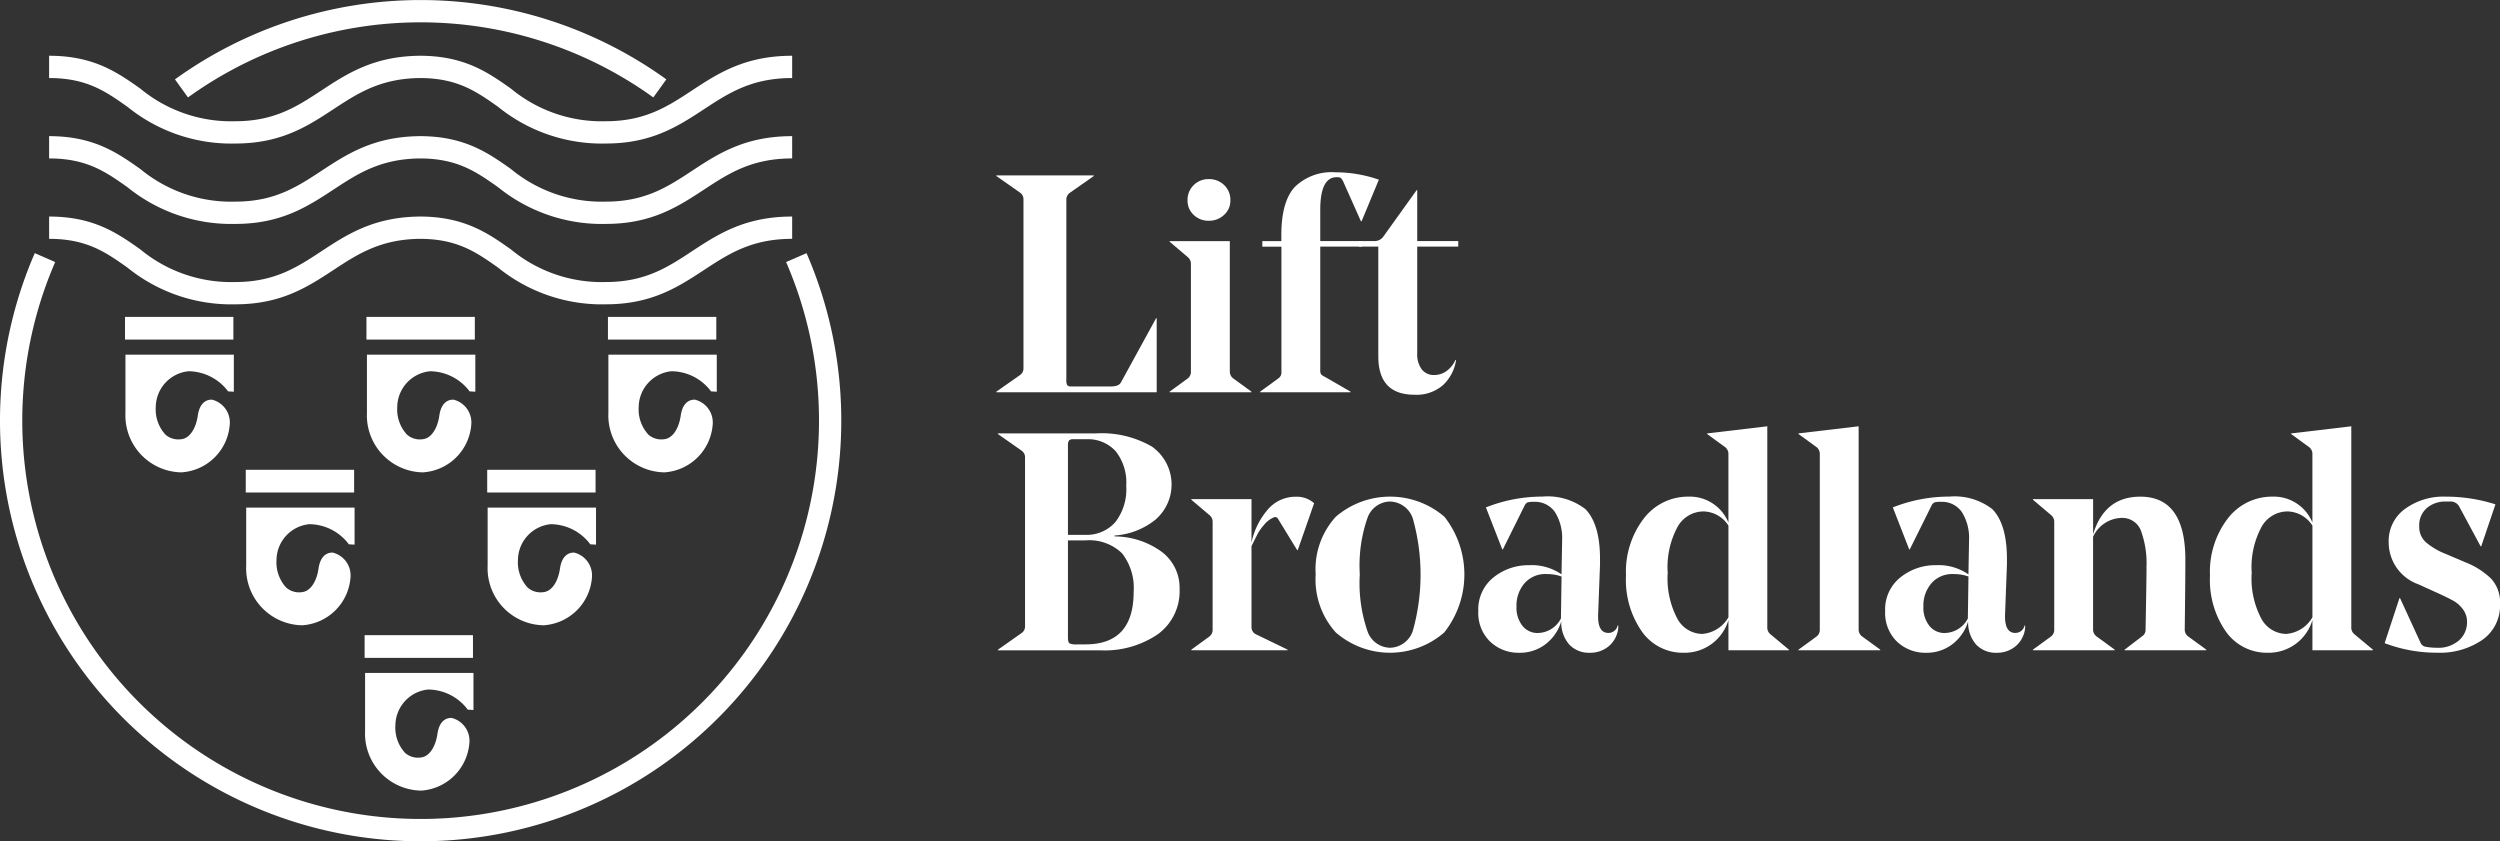 <svg id="Lift_Broadlands" data-name="Lift Broadlands" xmlns="http://www.w3.org/2000/svg" width="237.588" height="79.952" viewBox="0 0 237.588 79.952">
  <rect x="0" y="0" width="237.588" height="79.952" fill="#333333" stroke="none"/>
  <g id="Group_1" data-name="Group 1" transform="translate(94.679 16.374)">
    <path id="Path_380" data-name="Path 380" d="M371.466,212.272v-.058l2.258-1.583a.757.757,0,0,0,.323-.646V193.947a.757.757,0,0,0-.323-.646l-2.258-1.583v-.058h9.265v.058l-2.258,1.583a.786.786,0,0,0-.352.646V211.1a.938.938,0,0,0,.086.5.468.468,0,0,0,.381.118h3.783c.489,0,.8-.128.937-.381l3.342-6.1h.058v7.036H371.46Z" transform="translate(-371.46 -191.366)" fill="#fff"/>
    <path id="Path_381" data-name="Path 381" d="M428.7,198.654v12.4a.807.807,0,0,0,.323.646l1.73,1.26v.058H422.98v-.058l1.73-1.26a.783.783,0,0,0,.294-.646v-10.2a.815.815,0,0,0-.294-.675l-1.73-1.468v-.058H428.7Zm-3.432-2.491a1.827,1.827,0,0,1-.585-1.378,1.945,1.945,0,0,1,.585-1.452,1.981,1.981,0,0,1,1.436-.572,2.048,2.048,0,0,1,1.465.572,1.94,1.94,0,0,1,.585,1.452,1.808,1.808,0,0,1-.6,1.378,2.061,2.061,0,0,1-1.452.556,2.007,2.007,0,0,1-1.436-.556h0Z" transform="translate(-406.504 -192.114)" fill="#fff"/>
    <path id="Path_382" data-name="Path 382" d="M450.071,197.28h1.817v-.585q0-3.166,1.276-4.56a5.022,5.022,0,0,1,3.886-1.394,12.57,12.57,0,0,1,4.106.7l-1.644,3.959h-.058l-1.7-3.812a1.066,1.066,0,0,0-.233-.323.8.8,0,0,0-.381-.058q-1.554,0-1.554,3.109v2.961h3.959v.528h-3.959v11.727a.755.755,0,0,0,.074.4,1.12,1.12,0,0,0,.368.249l2.434,1.407v.058h-8.59v-.058l1.73-1.26a.693.693,0,0,0,.294-.646V197.808h-1.816v-.528Z" transform="translate(-424.794 -190.74)" fill="#fff"/>
    <path id="Path_383" data-name="Path 383" d="M484.765,211.535a2.433,2.433,0,0,0,.425,1.538,1.428,1.428,0,0,0,1.186.544,1.969,1.969,0,0,0,1.215-.409,2.524,2.524,0,0,0,.806-1.027l.058.029a4.086,4.086,0,0,1-1.215,2.344,3.805,3.805,0,0,1-2.741.937q-3.43,0-3.432-3.636V201.416H479.22v-.528h1.5a1.008,1.008,0,0,0,.793-.381l3.195-4.458h.058v4.839h3.9v.528h-3.9v10.115Z" transform="translate(-444.758 -194.352)" fill="#fff"/>
  </g>
  <g id="Group_2" data-name="Group 2" transform="translate(94.832 40.513)">
    <path id="Path_384" data-name="Path 384" d="M371.943,268.33h9.322a9.542,9.542,0,0,1,5.306,1.247,4.411,4.411,0,0,1,.368,6.933,6.9,6.9,0,0,1-3.914,1.525v.086a7.64,7.64,0,0,1,4.471,1.452,4.258,4.258,0,0,1,1.714,3.534,5.06,5.06,0,0,1-2.053,4.3,8.973,8.973,0,0,1-5.513,1.538h-9.7v-.058L374.2,287.3a.757.757,0,0,0,.323-.646V270.617a.757.757,0,0,0-.323-.646l-2.258-1.583v-.058ZM378.6,269.5v8.472h1.612a3.65,3.65,0,0,0,2.872-1.186,5.074,5.074,0,0,0,1.055-3.473,4.786,4.786,0,0,0-1.011-3.3,3.571,3.571,0,0,0-2.8-1.129h-1.2a.558.558,0,0,0-.425.118.8.8,0,0,0-.1.5Zm1.644,9H378.6v9.236c0,.294.048.473.147.544a1.54,1.54,0,0,0,.732.1h.793q4.572,0,4.573-4.986a5.357,5.357,0,0,0-1.1-3.665A4.471,4.471,0,0,0,380.242,278.5Z" transform="translate(-371.94 -267.655)" fill="#fff"/>
    <path id="Path_385" data-name="Path 385" d="M435.148,291.818v7.711a.74.74,0,0,0,.409.675l3.019,1.465v.058H429.43v-.058l1.73-1.26a.783.783,0,0,0,.294-.646v-10.2a.815.815,0,0,0-.294-.675l-1.73-1.465v-.058h5.718V291.5a6.946,6.946,0,0,1,1.481-3.064,3.47,3.47,0,0,1,2.77-1.3,2.488,2.488,0,0,1,1.7.617l-1.554,4.455h-.058l-1.848-3.019a.306.306,0,0,0-.381-.086,2.452,2.452,0,0,0-.937.732,4.663,4.663,0,0,0-.585.822c-.1.2-.294.585-.585,1.174Z" transform="translate(-411.044 -280.443)" fill="#fff"/>
    <path id="Path_386" data-name="Path 386" d="M478.606,300.021a7.848,7.848,0,0,1-10.32,0,7.529,7.529,0,0,1-1.906-5.513,7.407,7.407,0,0,1,1.906-5.469,7.919,7.919,0,0,1,10.336,0,8.887,8.887,0,0,1-.016,10.979ZM475.6,289.157a2.343,2.343,0,0,0-2.155-1.57,2.308,2.308,0,0,0-2.14,1.554,13.788,13.788,0,0,0-.732,5.366,14.055,14.055,0,0,0,.732,5.408,2.314,2.314,0,0,0,2.14,1.567,2.343,2.343,0,0,0,2.155-1.567,19.707,19.707,0,0,0,0-10.758Z" transform="translate(-436.177 -280.436)" fill="#fff"/>
    <path id="Path_387" data-name="Path 387" d="M522.605,294.5l.057-3.137v-.118a4.616,4.616,0,0,0-.675-2.654,2.293,2.293,0,0,0-2.024-.982,1.9,1.9,0,0,0-.6.058.7.7,0,0,0-.278.323l-2.053,4.135h-.058l-1.554-3.988a14.533,14.533,0,0,1,5.366-1.027,5.868,5.868,0,0,1,4.1,1.2q1.377,1.434,1.378,4.72v.528l-.176,4.663c-.058,1.231.262,1.845.969,1.845a.886.886,0,0,0,.879-.7H528a2.22,2.22,0,0,1-.2,1,2.507,2.507,0,0,1-.953,1.145,2.757,2.757,0,0,1-1.567.441,2.561,2.561,0,0,1-1.919-.761,3.147,3.147,0,0,1-.777-2.229,4.292,4.292,0,0,1-1.509,2.184,4,4,0,0,1-2.479.806,3.9,3.9,0,0,1-2.77-1.055,3.787,3.787,0,0,1-1.129-2.9,3.878,3.878,0,0,1,1.452-3.211,5.283,5.283,0,0,1,3.387-1.158,4.979,4.979,0,0,1,3.08.879Zm-1.436-.029a2.616,2.616,0,0,0-2.082.879,3.232,3.232,0,0,0-.761,2.2,2.773,2.773,0,0,0,.572,1.848,1.814,1.814,0,0,0,1.452.675,2.524,2.524,0,0,0,2.2-1.378l.058-3.988a4.013,4.013,0,0,0-1.436-.233Z" transform="translate(-469.038 -280.429)" fill="#fff"/>
    <path id="Path_388" data-name="Path 388" d="M572.029,266.22v19.086a.815.815,0,0,0,.294.675l1.759,1.465v.058h-5.747v-2.872a4.333,4.333,0,0,1-4.25,3.109,4.766,4.766,0,0,1-3.959-1.992,8.567,8.567,0,0,1-1.526-5.338,8.318,8.318,0,0,1,1.7-5.44,5.284,5.284,0,0,1,4.25-2.066,3.957,3.957,0,0,1,3.783,2.463v-6.479a.815.815,0,0,0-.294-.675l-1.73-1.26v-.058Zm-6.185,19.732a3.157,3.157,0,0,0,2.491-1.583v-8.708a2.876,2.876,0,0,0-2.4-1.35,2.844,2.844,0,0,0-2.418,1.436,8.064,8.064,0,0,0-.953,4.4,8.147,8.147,0,0,0,.924,4.369,2.731,2.731,0,0,0,2.36,1.436Z" transform="translate(-498.905 -266.22)" fill="#fff"/>
    <path id="Path_389" data-name="Path 389" d="M615.575,266.22v19.32a.807.807,0,0,0,.323.646l1.73,1.26v.058H609.86v-.058l1.73-1.26a.783.783,0,0,0,.294-.646V268.887a.815.815,0,0,0-.294-.675l-1.73-1.26v-.058l5.718-.675Z" transform="translate(-533.771 -266.22)" fill="#fff"/>
    <path id="Path_390" data-name="Path 390" d="M643.525,294.5l.058-3.137v-.118a4.616,4.616,0,0,0-.675-2.654,2.293,2.293,0,0,0-2.024-.982,1.9,1.9,0,0,0-.6.058.7.7,0,0,0-.278.323l-2.053,4.135h-.058l-1.554-3.988a14.533,14.533,0,0,1,5.366-1.027,5.868,5.868,0,0,1,4.1,1.2q1.377,1.434,1.378,4.72v.528l-.176,4.663c-.058,1.231.262,1.845.969,1.845a.886.886,0,0,0,.879-.7h.058a2.219,2.219,0,0,1-.2,1,2.507,2.507,0,0,1-.953,1.145,2.749,2.749,0,0,1-1.567.441,2.561,2.561,0,0,1-1.919-.761,3.147,3.147,0,0,1-.777-2.229,4.292,4.292,0,0,1-1.509,2.184,4,4,0,0,1-2.479.806,3.9,3.9,0,0,1-2.77-1.055,3.787,3.787,0,0,1-1.129-2.9,3.878,3.878,0,0,1,1.452-3.211,5.283,5.283,0,0,1,3.387-1.158,4.979,4.979,0,0,1,3.08.879Zm-1.436-.029a2.616,2.616,0,0,0-2.082.879,3.232,3.232,0,0,0-.761,2.2,2.772,2.772,0,0,0,.572,1.848,1.814,1.814,0,0,0,1.452.675,2.524,2.524,0,0,0,2.2-1.378l.058-3.988a4.012,4.012,0,0,0-1.436-.233Z" transform="translate(-551.287 -280.429)" fill="#fff"/>
    <path id="Path_391" data-name="Path 391" d="M690.317,293.929a9.028,9.028,0,0,0-.544-3.62,1.9,1.9,0,0,0-1.861-1.158,3.078,3.078,0,0,0-2.667,1.788v8.823a.807.807,0,0,0,.323.646l1.73,1.26v.058H679.53v-.058l1.73-1.26a.783.783,0,0,0,.294-.646v-10.2a.815.815,0,0,0-.294-.675l-1.73-1.465v-.058h5.718v3.342q1.084-3.579,4.487-3.575,4.279,0,4.279,5.98,0,1.967-.058,6.655a.807.807,0,0,0,.323.646l1.73,1.26v.058h-7.768v-.058l1.641-1.26a.713.713,0,0,0,.352-.614q0-.029.045-2.565c.029-1.692.045-2.789.045-3.3Z" transform="translate(-581.161 -280.443)" fill="#fff"/>
    <path id="Path_392" data-name="Path 392" d="M745.569,266.22v19.086a.806.806,0,0,0,.294.675l1.759,1.465v.058h-5.747v-2.872a4.333,4.333,0,0,1-4.25,3.109,4.766,4.766,0,0,1-3.959-1.992,8.567,8.567,0,0,1-1.526-5.338,8.318,8.318,0,0,1,1.7-5.44,5.284,5.284,0,0,1,4.25-2.066,3.957,3.957,0,0,1,3.783,2.463v-6.479a.815.815,0,0,0-.294-.675l-1.73-1.26v-.058Zm-6.185,19.732a3.157,3.157,0,0,0,2.491-1.583v-8.708a2.876,2.876,0,0,0-2.4-1.35,2.844,2.844,0,0,0-2.418,1.436,8.064,8.064,0,0,0-.953,4.4,8.148,8.148,0,0,0,.924,4.369,2.731,2.731,0,0,0,2.36,1.436Z" transform="translate(-616.945 -266.22)" fill="#fff"/>
    <path id="Path_393" data-name="Path 393" d="M795,297.315a3.971,3.971,0,0,1-1.685,3.416,7.152,7.152,0,0,1-4.295,1.215,13.876,13.876,0,0,1-4.986-.908l1.407-4.279h.058l1.964,4.279a.661.661,0,0,0,.528.352,5.521,5.521,0,0,0,1,.086,2.99,2.99,0,0,0,2.111-.7,2.294,2.294,0,0,0,.761-1.759,1.941,1.941,0,0,0-.381-1.186,2.863,2.863,0,0,0-.863-.79q-.485-.278-1.509-.748l-1.877-.851a4.228,4.228,0,0,1-2.814-4.017,3.747,3.747,0,0,1,1.538-3.137,6.191,6.191,0,0,1,3.857-1.174,15.548,15.548,0,0,1,4.749.732l-1.35,3.988h-.058l-2.053-3.812a.934.934,0,0,0-.908-.441h-.352a2.668,2.668,0,0,0-1.8.617,2.154,2.154,0,0,0-.72,1.73,1.953,1.953,0,0,0,.617,1.509,6.5,6.5,0,0,0,1.849,1.1l1.935.822a7.4,7.4,0,0,1,2.434,1.554A3.316,3.316,0,0,1,795,297.315Z" transform="translate(-652.241 -280.429)" fill="#fff"/>
  </g>
  <g id="Group_3" data-name="Group 3" transform="translate(0 0)">
    <path id="Path_394" data-name="Path 394" d="M191.609,345.915c-.185,1.3-.832,2.357-1.772,2.475-1.916.237-2.763-1.509-2.763-3.307a3.741,3.741,0,0,1,3.364-3.687,5.051,5.051,0,0,1,3.921,1.919l.138.006V340.36H184.74v5.261A5.125,5.125,0,0,0,189.854,351a4.631,4.631,0,0,0,4.257-4.257c0-2.06-2.175-3.1-2.5-.831h0Z" transform="translate(-149.775 -276.136)" fill="#fff"/>
    <path id="Path_395" data-name="Path 395" d="M189.282,350.7a5.415,5.415,0,0,1-5.382-5.654V339.52h10.3v3.518l-.55-.032-.074-.106a4.746,4.746,0,0,0-3.687-1.807,3.459,3.459,0,0,0-3.109,3.416,3.529,3.529,0,0,0,.927,2.613,1.865,1.865,0,0,0,1.532.425c.752-.093,1.356-.975,1.538-2.245h0c.211-1.471,1.091-1.525,1.356-1.506a2.235,2.235,0,0,1,1.679,2.376,4.915,4.915,0,0,1-4.525,4.525Zm-4.845-10.643v4.989a4.885,4.885,0,0,0,4.845,5.114,4.331,4.331,0,0,0,3.985-3.988c0-1.033-.62-1.8-1.177-1.839-.406-.029-.688.352-.787,1.043h0c-.217,1.519-1,2.581-2.005,2.7a2.412,2.412,0,0,1-1.954-.556,4.17,4.17,0,0,1,2.514-6.972,5.365,5.365,0,0,1,3.8,1.618v-2.114h-9.22Z" transform="translate(-149.204 -275.565)" fill="#fff"/>
    <rect id="Rectangle_7" data-name="Rectangle 7" width="10.298" height="2.156" transform="translate(34.651 60.364)" fill="#fff"/>
    <path id="Path_396" data-name="Path 396" d="M142.928,164.451a15.679,15.679,0,0,1-10.256-3.492c-2.06-1.452-3.841-2.709-7.356-2.731-3.809.022-5.984,1.452-8.283,2.961-2.44,1.6-4.96,3.262-9.326,3.262a15.679,15.679,0,0,1-10.256-3.492c-2.076-1.465-3.87-2.731-7.442-2.731V156.11c4.244,0,6.489,1.586,8.664,3.118a13.545,13.545,0,0,0,9.035,3.105c3.732,0,5.884-1.414,8.161-2.913,2.443-1.605,4.97-3.265,9.358-3.31h.176c4.129.045,6.345,1.605,8.488,3.118a13.545,13.545,0,0,0,9.035,3.105c3.732,0,5.884-1.414,8.161-2.913,2.475-1.628,5.037-3.31,9.537-3.31v2.117c-3.863,0-6.054,1.439-8.373,2.961-2.44,1.6-4.96,3.262-9.326,3.262Z" transform="translate(-85.341 -150.811)" fill="#fff"/>
    <path id="Path_397" data-name="Path 397" d="M142.928,188.341a15.679,15.679,0,0,1-10.256-3.492c-2.06-1.452-3.841-2.709-7.356-2.731-3.809.022-5.984,1.452-8.283,2.961-2.44,1.6-4.96,3.262-9.326,3.262a15.679,15.679,0,0,1-10.256-3.492c-2.076-1.465-3.87-2.731-7.442-2.731V180c4.244,0,6.489,1.586,8.664,3.118a13.545,13.545,0,0,0,9.035,3.105c3.732,0,5.884-1.414,8.161-2.913,2.443-1.605,4.97-3.265,9.358-3.31h.176c4.129.045,6.345,1.605,8.488,3.118a13.545,13.545,0,0,0,9.035,3.105c3.732,0,5.884-1.414,8.161-2.913,2.475-1.628,5.037-3.31,9.537-3.31v2.117c-3.863,0-6.054,1.439-8.373,2.961-2.44,1.6-4.96,3.262-9.326,3.262Z" transform="translate(-85.341 -167.061)" fill="#fff"/>
    <path id="Path_398" data-name="Path 398" d="M142.928,212.231a15.679,15.679,0,0,1-10.256-3.492c-2.06-1.452-3.841-2.709-7.356-2.731-3.809.022-5.984,1.452-8.283,2.961-2.44,1.6-4.96,3.262-9.326,3.262a15.679,15.679,0,0,1-10.256-3.492c-2.076-1.465-3.87-2.731-7.442-2.731V203.89c4.244,0,6.489,1.586,8.664,3.118a13.545,13.545,0,0,0,9.035,3.105c3.732,0,5.884-1.414,8.161-2.913,2.443-1.605,4.97-3.265,9.358-3.31h.176c4.129.045,6.345,1.605,8.488,3.118a13.545,13.545,0,0,0,9.035,3.105c3.732,0,5.884-1.414,8.161-2.913,2.475-1.628,5.037-3.31,9.537-3.31v2.117c-3.863,0-6.054,1.439-8.373,2.961-2.44,1.6-4.96,3.262-9.326,3.262Z" transform="translate(-85.341 -183.31)" fill="#fff"/>
    <path id="Path_399" data-name="Path 399" d="M156.279,296.775c-.185,1.3-.831,2.357-1.772,2.475-1.916.237-2.763-1.509-2.763-3.307a3.741,3.741,0,0,1,3.364-3.687,5.051,5.051,0,0,1,3.921,1.919l.138.006V291.22H149.41v5.261a5.125,5.125,0,0,0,5.114,5.382,4.631,4.631,0,0,0,4.257-4.257c0-2.06-2.175-3.1-2.5-.831h0Z" transform="translate(-125.744 -242.712)" fill="#fff"/>
    <path id="Path_400" data-name="Path 400" d="M153.952,301.564a5.415,5.415,0,0,1-5.382-5.654V290.38h10.3V293.9l-.55-.032-.074-.106a4.747,4.747,0,0,0-3.687-1.807,3.459,3.459,0,0,0-3.109,3.416,3.529,3.529,0,0,0,.927,2.613,1.865,1.865,0,0,0,1.532.425c.752-.093,1.356-.975,1.538-2.245h0c.211-1.471,1.094-1.522,1.356-1.506a2.235,2.235,0,0,1,1.679,2.376,4.915,4.915,0,0,1-4.525,4.525Zm-4.845-10.643v4.989a4.885,4.885,0,0,0,4.845,5.114,4.331,4.331,0,0,0,3.985-3.988c0-1.033-.62-1.8-1.177-1.839-.4-.029-.688.352-.787,1.043h0c-.217,1.519-1,2.581-2.005,2.7a2.412,2.412,0,0,1-1.954-.556,4.17,4.17,0,0,1,2.514-6.972,5.371,5.371,0,0,1,3.8,1.618v-2.114h-9.22Z" transform="translate(-125.173 -242.14)" fill="#fff"/>
    <rect id="Rectangle_8" data-name="Rectangle 8" width="10.298" height="2.156" transform="translate(23.356 44.648)" fill="#fff"/>
    <path id="Path_401" data-name="Path 401" d="M228.039,296.775c-.185,1.3-.832,2.357-1.772,2.475-1.916.237-2.763-1.509-2.763-3.307a3.741,3.741,0,0,1,3.364-3.687,5.05,5.05,0,0,1,3.921,1.919l.138.006V291.22H221.17v5.261a5.125,5.125,0,0,0,5.114,5.382,4.627,4.627,0,0,0,4.253-4.257c0-2.06-2.175-3.1-2.5-.831Z" transform="translate(-174.555 -242.712)" fill="#fff"/>
    <path id="Path_402" data-name="Path 402" d="M225.706,301.564a5.417,5.417,0,0,1-5.386-5.654V290.38h10.3V293.9l-.55-.032-.074-.106a4.747,4.747,0,0,0-3.687-1.807,3.459,3.459,0,0,0-3.109,3.416,3.529,3.529,0,0,0,.927,2.613,1.865,1.865,0,0,0,1.532.425c.752-.093,1.356-.975,1.538-2.245.211-1.471,1.094-1.522,1.356-1.506a2.235,2.235,0,0,1,1.679,2.376,4.915,4.915,0,0,1-4.525,4.525ZM220.86,290.92v4.989a4.885,4.885,0,0,0,4.845,5.114,4.331,4.331,0,0,0,3.985-3.988c0-1.033-.62-1.8-1.177-1.839-.4-.029-.688.352-.787,1.043h0c-.217,1.519-1,2.581-2.005,2.7a2.409,2.409,0,0,1-1.954-.556,4.17,4.17,0,0,1,2.514-6.972,5.365,5.365,0,0,1,3.8,1.618v-2.114h-9.22Z" transform="translate(-173.977 -242.14)" fill="#fff"/>
    <rect id="Rectangle_9" data-name="Rectangle 9" width="10.298" height="2.156" transform="translate(46.302 44.648)" fill="#fff"/>
    <path id="Path_403" data-name="Path 403" d="M120.4,251.335c-.185,1.3-.831,2.357-1.772,2.475-1.916.237-2.763-1.509-2.763-3.307a3.741,3.741,0,0,1,3.364-3.687,5.051,5.051,0,0,1,3.921,1.919l.138.006V245.78H113.53v5.261a5.125,5.125,0,0,0,5.114,5.382,4.631,4.631,0,0,0,4.257-4.257c0-2.06-2.175-3.1-2.5-.831h0Z" transform="translate(-101.339 -211.804)" fill="#fff"/>
    <path id="Path_404" data-name="Path 404" d="M118.072,256.124a5.415,5.415,0,0,1-5.382-5.654V244.94h10.3v3.518l-.55-.032-.074-.106a4.767,4.767,0,0,0-3.687-1.807,3.459,3.459,0,0,0-3.109,3.416,3.529,3.529,0,0,0,.927,2.613,1.865,1.865,0,0,0,1.532.425c.752-.093,1.356-.975,1.538-2.245h0c.211-1.471,1.091-1.522,1.356-1.506a2.235,2.235,0,0,1,1.679,2.376,4.915,4.915,0,0,1-4.525,4.525Zm-4.845-10.643v4.989a4.885,4.885,0,0,0,4.845,5.114,4.331,4.331,0,0,0,3.985-3.988c0-1.033-.62-1.8-1.177-1.839-.4-.029-.688.352-.787,1.043h0c-.217,1.519-1,2.581-2.005,2.7a2.412,2.412,0,0,1-1.954-.556,4.17,4.17,0,0,1,2.514-6.972,5.339,5.339,0,0,1,3.8,1.618v-2.114h-9.22Z" transform="translate(-100.768 -211.232)" fill="#fff"/>
    <rect id="Rectangle_10" data-name="Rectangle 10" width="10.298" height="2.156" transform="translate(11.881 30.116)" fill="#fff"/>
    <path id="Path_405" data-name="Path 405" d="M192.159,251.335c-.185,1.3-.831,2.357-1.772,2.475-1.916.237-2.763-1.509-2.763-3.307a3.741,3.741,0,0,1,3.364-3.687,5.051,5.051,0,0,1,3.921,1.919l.138.006V245.78H185.29v5.261a5.125,5.125,0,0,0,5.114,5.382,4.627,4.627,0,0,0,4.253-4.257c0-2.06-2.175-3.1-2.5-.831h0Z" transform="translate(-150.15 -211.804)" fill="#fff"/>
    <path id="Path_406" data-name="Path 406" d="M189.832,256.124a5.415,5.415,0,0,1-5.382-5.654V244.94h10.3v3.518l-.55-.032-.074-.106a4.767,4.767,0,0,0-3.687-1.807,3.459,3.459,0,0,0-3.109,3.416,3.518,3.518,0,0,0,.931,2.613,1.865,1.865,0,0,0,1.532.425c.752-.093,1.356-.975,1.538-2.245h0c.211-1.471,1.091-1.522,1.356-1.506a2.235,2.235,0,0,1,1.679,2.376,4.915,4.915,0,0,1-4.525,4.525Zm-4.845-10.643v4.989a4.885,4.885,0,0,0,4.845,5.114,4.331,4.331,0,0,0,3.985-3.988c0-1.033-.62-1.8-1.177-1.839-.409-.029-.688.352-.787,1.043h0c-.217,1.519-1,2.581-2.005,2.7a2.412,2.412,0,0,1-1.954-.556,4.17,4.17,0,0,1,2.514-6.972,5.345,5.345,0,0,1,3.8,1.618v-2.114h-9.22Z" transform="translate(-149.578 -211.232)" fill="#fff"/>
    <rect id="Rectangle_11" data-name="Rectangle 11" width="10.298" height="2.156" transform="translate(34.827 30.116)" fill="#fff"/>
    <path id="Path_407" data-name="Path 407" d="M263.919,251.335c-.185,1.3-.832,2.357-1.772,2.475-1.916.237-2.763-1.509-2.763-3.307a3.741,3.741,0,0,1,3.364-3.687,5.051,5.051,0,0,1,3.921,1.919l.138.006V245.78H257.05v5.261a5.125,5.125,0,0,0,5.114,5.382,4.627,4.627,0,0,0,4.253-4.257c0-2.06-2.175-3.1-2.5-.831h0Z" transform="translate(-198.96 -211.804)" fill="#fff"/>
    <path id="Path_408" data-name="Path 408" d="M261.586,256.124a5.417,5.417,0,0,1-5.386-5.654V244.94h10.3v3.518l-.55-.032-.074-.106a4.741,4.741,0,0,0-3.687-1.807,3.459,3.459,0,0,0-3.109,3.416,3.53,3.53,0,0,0,.927,2.613,1.865,1.865,0,0,0,1.532.425c.752-.093,1.356-.975,1.538-2.245h0c.211-1.471,1.091-1.522,1.356-1.506a2.235,2.235,0,0,1,1.679,2.376,4.915,4.915,0,0,1-4.525,4.525ZM256.74,245.48v4.989a4.885,4.885,0,0,0,4.845,5.114,4.331,4.331,0,0,0,3.985-3.988c0-1.033-.62-1.8-1.177-1.839-.4-.029-.688.352-.787,1.043-.217,1.519-1,2.581-2.005,2.7a2.409,2.409,0,0,1-1.954-.556,4.17,4.17,0,0,1,2.514-6.972,5.345,5.345,0,0,1,3.8,1.618v-2.114h-9.22Z" transform="translate(-198.382 -211.232)" fill="#fff"/>
    <rect id="Rectangle_12" data-name="Rectangle 12" width="10.298" height="2.156" transform="translate(57.776 30.116)" fill="#fff"/>
    <path id="Path_409" data-name="Path 409" d="M172.861,148.8a37.816,37.816,0,0,0-44.223,0l-1.238-1.717a39.932,39.932,0,0,1,46.7,0Z" transform="translate(-110.773 -139.54)" fill="#fff"/>
    <path id="Path_410" data-name="Path 410" d="M115.386,270.663A39.979,39.979,0,0,1,78.714,214.77l1.941.844a37.859,37.859,0,1,0,69.462,0l1.941-.844a39.979,39.979,0,0,1-36.672,55.893Z" transform="translate(-75.41 -190.711)" fill="#fff"/>
  </g>
</svg>
